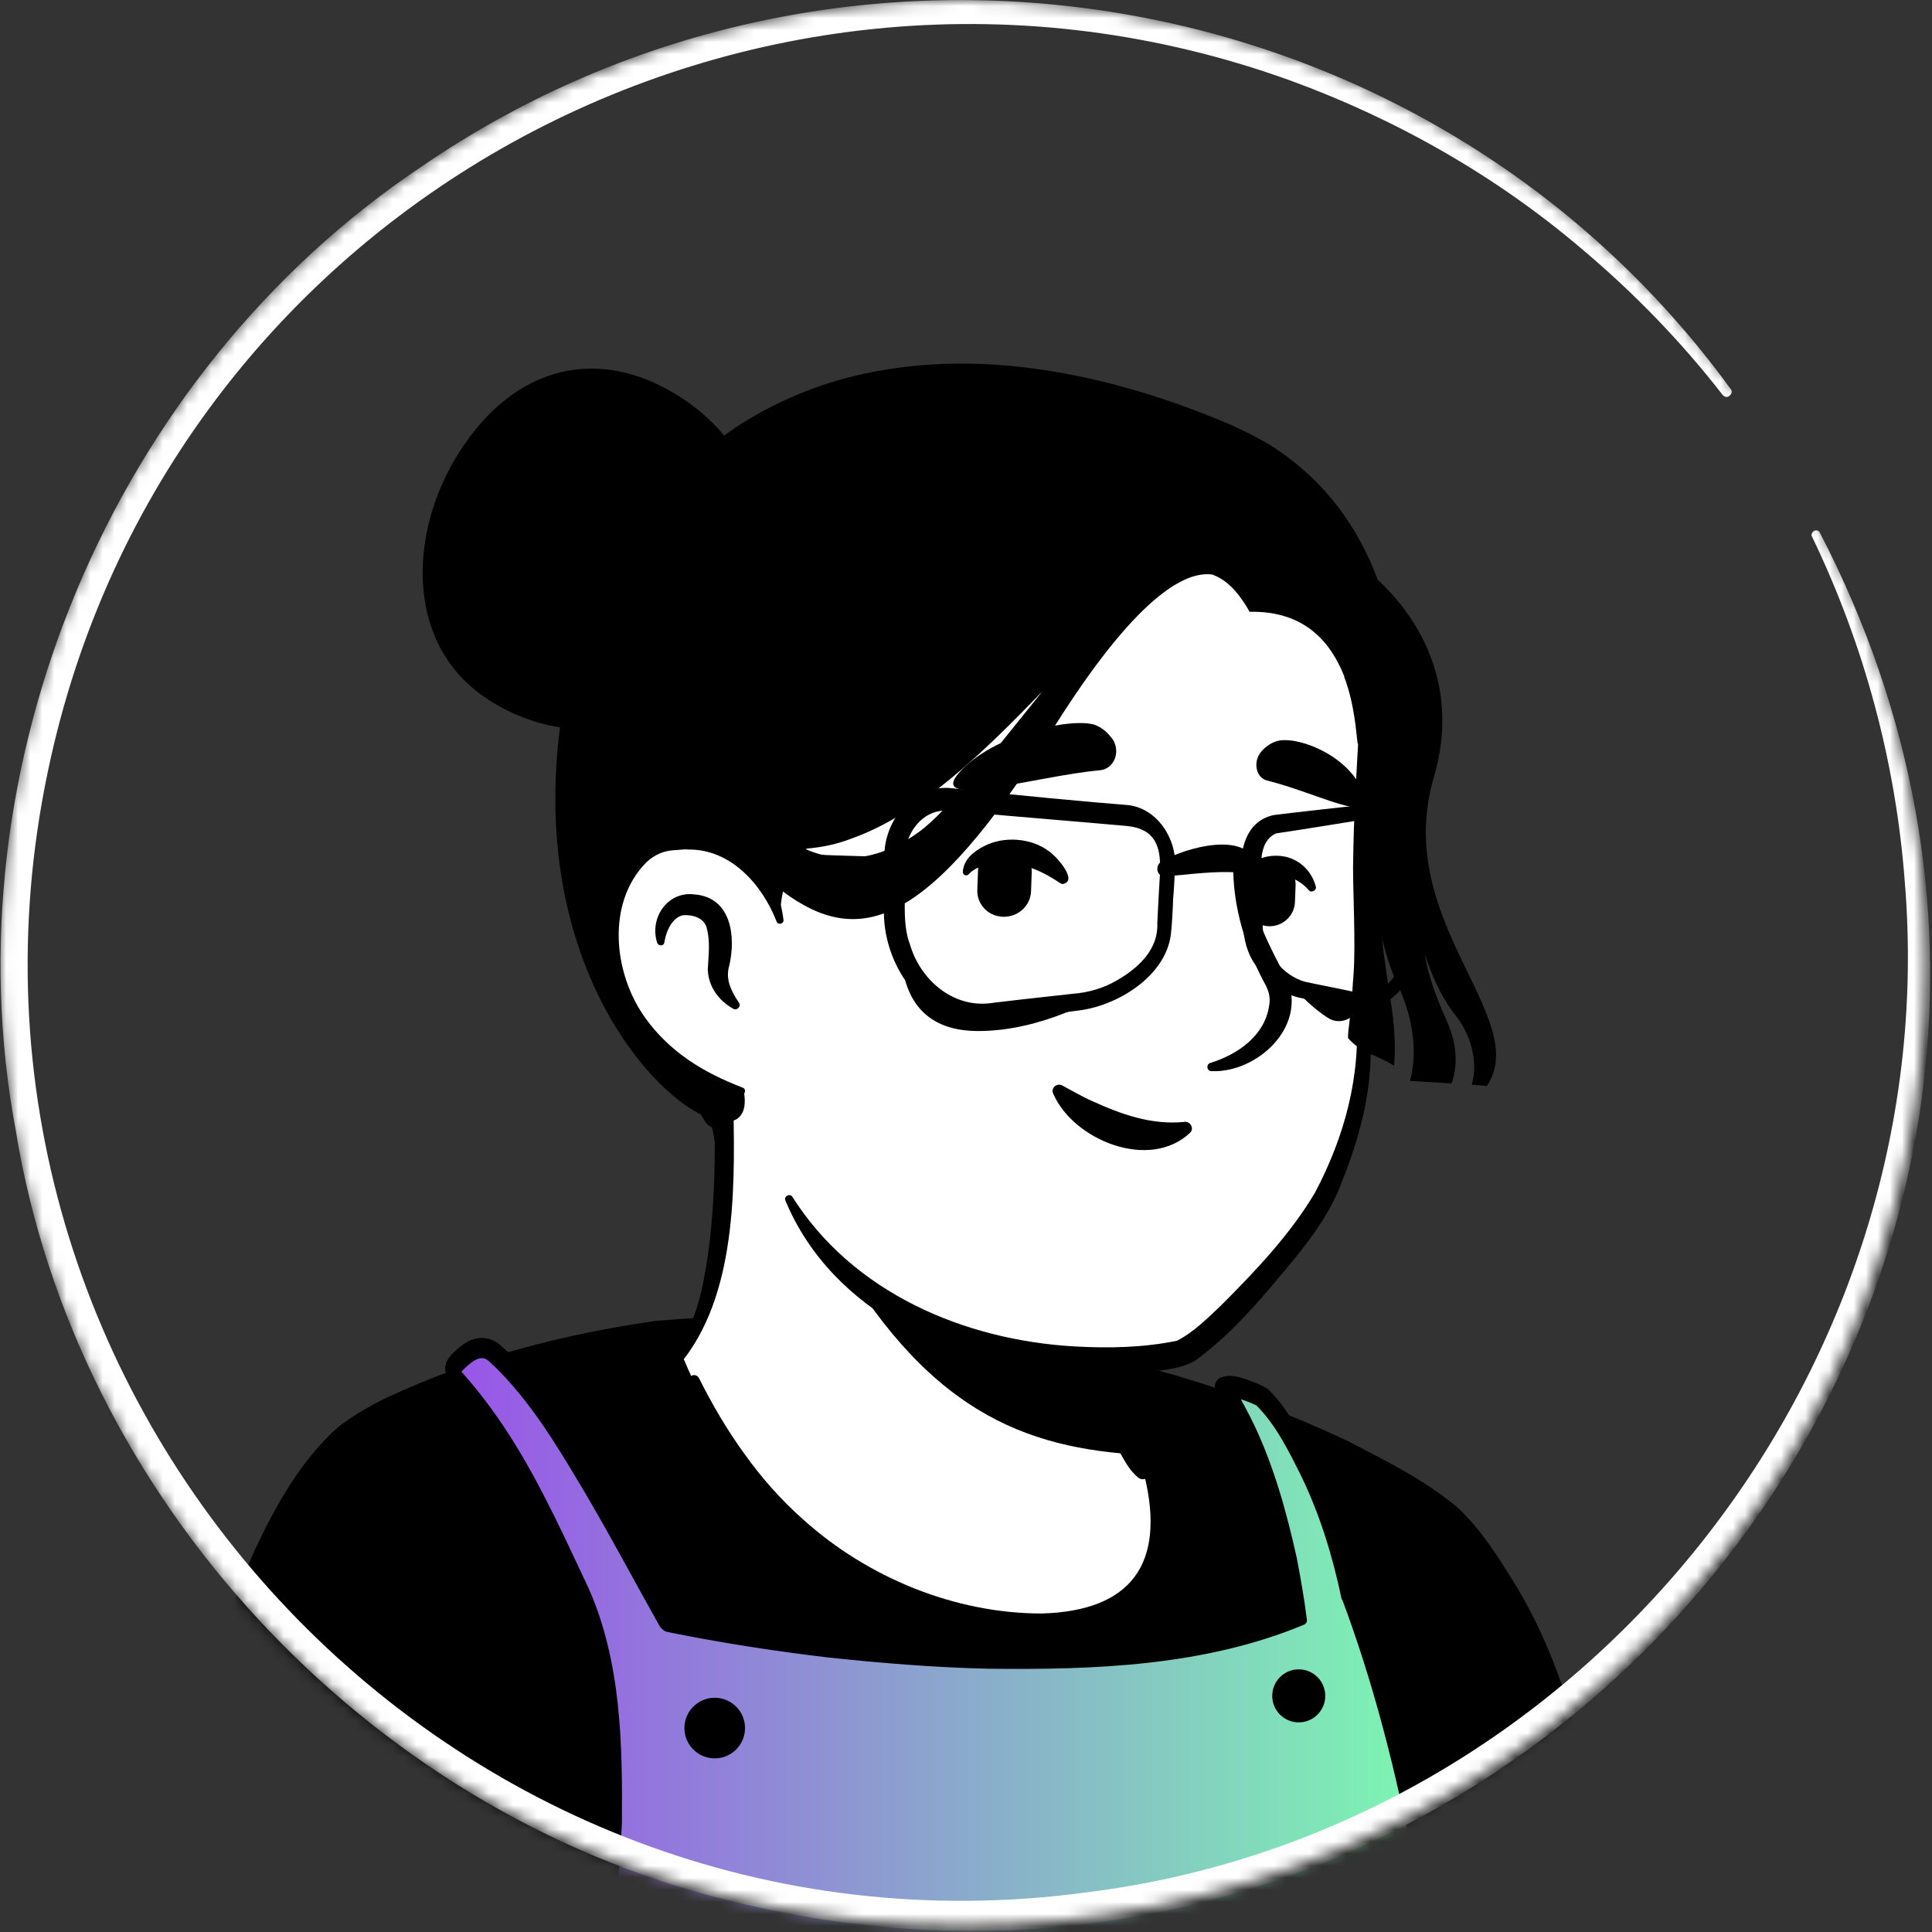 <svg width="160" height="160" viewBox="0 0 160 160" fill="none" xmlns="http://www.w3.org/2000/svg">
<rect x="0" y="0" width="160" height="160" fill="#333333" stroke="none"/>
<mask id="mask0_207_2484" style="mask-type:alpha" maskUnits="userSpaceOnUse" x="0" y="0" width="160" height="160">
<circle cx="79.738" cy="79.738" r="79.738" fill="#D9D9D9"/>
</mask>
<g mask="url(#mask0_207_2484)">
<path d="M123.451 145.569C123.085 145.83 122.667 146.092 122.301 146.353C121.882 146.614 121.516 146.876 121.098 147.085C120.732 147.294 120.418 147.503 120.052 147.713C120 147.765 119.948 147.765 119.896 147.817C118.693 148.549 117.438 149.229 116.183 149.856C115.817 150.065 115.399 150.275 115.033 150.431C115.033 150.431 114.98 150.484 114.928 150.484C114.51 150.693 114.092 150.902 113.673 151.111C112.837 151.53 111.948 151.896 111.111 152.262C110.693 152.471 110.222 152.628 109.804 152.784C109.386 152.941 108.915 153.15 108.497 153.307C108.079 153.464 107.608 153.673 107.19 153.83C107.19 153.83 107.19 153.83 107.137 153.83C106.719 153.987 106.248 154.144 105.83 154.301C104.889 154.614 103.896 154.928 102.954 155.242C102.641 155.347 102.275 155.451 101.961 155.556C100.967 155.869 99.974 156.131 98.981 156.34C98.615 156.445 98.249 156.497 97.83 156.601C96.889 156.811 95.895 157.02 94.954 157.229C94.745 157.281 94.588 157.281 94.379 157.333C94.066 157.386 93.699 157.438 93.386 157.49C92.915 157.543 92.497 157.647 92.026 157.699C91.817 157.752 91.608 157.752 91.399 157.804C91.137 157.856 90.824 157.909 90.51 157.909C89.673 158.013 88.784 158.118 87.948 158.222C87.686 158.275 87.373 158.275 87.111 158.327H87.059C86.693 158.379 86.327 158.379 85.961 158.431C85.595 158.484 85.229 158.484 84.863 158.484C84.654 158.484 84.392 158.536 84.183 158.536C83.765 158.536 83.399 158.588 83.033 158.588C82.51 158.588 82.039 158.641 81.516 158.641C80.994 158.641 80.523 158.641 80 158.641C79.634 158.641 79.268 158.641 78.902 158.641C56.837 158.327 37.02 148.967 22.85 134.118C22.85 134.118 22.85 134.065 22.797 134.065C21.229 132.654 22.588 125.124 28.915 120.366C36.863 114.353 55.895 110.588 55.895 110.588C55.895 110.588 63.268 109.386 90.615 115.085C106.614 118.431 118.797 123.294 125.595 136.471C127.007 139.19 128.418 143.373 123.451 145.569Z" fill="white"/>
<path d="M90.771 114.51C100.811 116.549 111.53 118.745 119.791 125.386C122.562 127.634 124.392 130.928 125.909 134.118C126.641 135.686 127.373 137.307 127.948 139.033C128.262 140.183 128.732 141.49 128.471 142.85C128.418 143.216 128.105 143.686 127.843 143.948C126.641 145.15 125.333 145.882 124.026 146.824C116.34 152.157 107.503 155.922 98.353 157.909C77.961 162.353 55.895 158.902 37.961 148.183C32 144.575 26.51 140.183 21.804 135.007C21.281 134.379 21.281 133.333 21.281 132.654C21.333 131.085 21.752 129.569 22.275 128.157C23.529 124.915 25.15 121.673 27.922 119.425C29.909 118.065 32.052 116.915 34.248 115.974C41.15 113.046 48.418 111.007 55.895 110.17C56.523 110.118 56.628 111.007 56 111.111C48.837 112.575 41.726 114.771 35.085 117.752C32.68 118.954 30.118 120 28.183 121.882C26.353 123.869 25.046 126.327 24 128.837C23.32 130.353 22.85 132.758 23.059 133.961C26.353 137.882 30.222 141.333 34.405 144.314C57.307 160.314 92.079 161.359 116.445 148.026C118.641 146.824 120.784 145.464 122.824 144.052C123.817 143.373 124.863 142.797 125.647 142.013C125.699 141.961 125.647 142.013 125.647 142.065C125.647 142.118 125.595 142.17 125.595 142.17C125.647 141.542 125.438 140.706 125.177 139.869C124.235 136.837 122.719 133.647 121.098 130.876C118.536 126.745 114.196 124.131 109.804 122.039C106.771 120.627 103.582 119.529 100.34 118.484C97.098 117.438 93.804 116.549 90.51 115.765C89.673 115.556 89.935 114.353 90.771 114.51Z" fill="black"/>
<path d="M119.791 125.856C115.817 122.248 103.111 116.601 93.595 114.301C89.412 113.307 79.582 110.431 72.105 109.699C68.079 109.281 60.654 110.275 56 110.431C51.504 110.588 36.34 113.673 29.072 118.797C27.504 119.895 20.497 126.85 17.464 144.68C15.111 158.431 12.183 176.261 12.079 182.327H131.242C133.229 146.876 123.922 129.621 119.791 125.856Z" fill="black"/>
<path d="M118.902 126.85C116.497 124.81 113.412 123.242 110.536 121.882C106.039 119.739 101.333 117.908 96.523 116.497C91.713 115.19 86.693 113.935 81.882 112.784C78.641 112.052 75.347 111.425 72.052 111.059C68.863 110.797 65.412 111.163 62.17 111.373C59.713 111.582 57.151 111.686 54.641 111.895C47.32 112.889 39.896 114.824 33.203 117.961C31.948 118.588 30.745 119.216 29.647 120.052C26.876 122.562 24.889 126.065 23.32 129.464C20.758 135.111 19.346 141.281 18.405 147.399C17.621 152.209 16.68 157.595 15.948 162.405C14.954 168.993 13.804 175.686 13.49 182.327L12.131 180.967H131.242L129.882 182.222C130.615 167.791 129.987 152.941 125.438 139.085C123.922 134.797 122.092 130.196 118.902 126.85ZM120.732 124.863C122.719 126.745 124.026 128.889 125.438 131.137C129.412 137.673 131.294 145.098 132.34 152.627C133.804 162.458 133.752 172.497 132.654 182.379C132.654 183.111 132.026 183.686 131.294 183.634H12.183C11.451 183.634 10.824 183.007 10.824 182.274C10.876 180.497 11.085 178.824 11.242 177.098C11.817 172.026 12.601 167.007 13.438 161.987C14.17 157.176 15.164 151.791 15.948 146.98C16.994 140.654 18.458 134.275 21.072 128.418C22.85 124.654 24.889 120.941 28.079 118.118C29.334 117.176 30.693 116.392 32.105 115.712C39.163 112.418 46.693 110.484 54.327 109.386C56.837 109.176 59.399 109.072 61.961 108.81C65.412 108.549 68.758 108.183 72.314 108.444C75.765 108.81 79.111 109.438 82.458 110.17C87.477 111.32 92.34 112.523 97.307 113.882C102.222 115.346 107.033 117.176 111.686 119.373C114.876 121.046 117.909 122.51 120.732 124.863Z" fill="black"/>
<path d="M121.987 182.327C118.484 149.072 111.582 132.131 111.582 132.131C109.961 123.19 105.673 116.131 104.314 115.503C101.856 114.405 101.438 114.771 101.438 114.771C105.412 120.157 107.451 129.307 107.974 134.065C92.968 140.601 65.255 136.052 55.582 133.961C52.392 128.262 46.275 116.34 40.941 111.791C40.471 111.425 39.843 111.373 39.32 111.582C38.902 111.791 38.327 112.157 37.804 112.784C37.543 113.098 37.543 113.516 37.856 113.83C37.909 113.882 37.961 113.935 38.013 113.987C46.902 123.713 51.765 140.706 50.562 153.83C48.418 177.15 44.34 182.275 44.34 182.275H121.987V182.327Z" fill="url(#paint0_linear_207_2484)"/>
<path d="M120.994 181.438C120.523 179.66 120.209 177.935 120.105 176.105C118.536 161.307 116.34 146.301 111.111 132.34L111.843 132.601C111.582 132.758 111.268 132.654 111.111 132.444C110.379 128.941 109.333 125.49 107.765 122.248C106.719 120.157 105.673 118.013 104.052 116.392C103.425 116.078 102.588 115.817 101.909 115.608C101.804 115.556 101.699 115.556 101.647 115.556C101.647 115.556 101.647 115.556 101.699 115.556H101.752C101.804 115.556 101.752 115.556 101.856 115.451L101.961 114.458C102.432 115.242 103.477 117.176 103.843 117.961C105.516 121.464 106.562 125.281 107.399 129.046C107.713 130.719 108.026 132.444 108.235 134.17C108.235 134.327 108.183 134.431 108.026 134.536C99.765 137.987 90.615 138.301 81.778 138.196C77.334 138.091 72.889 137.725 68.497 137.255C64.105 136.732 59.713 136.052 55.32 135.163C55.007 135.111 54.797 134.902 54.641 134.693C52.497 130.876 50.51 127.111 48.314 123.399C46.17 119.791 43.922 116.026 40.889 113.098L40.366 112.627C39.634 112.105 38.797 113.046 38.275 113.516C38.222 113.569 38.222 113.621 38.275 113.673L38.327 113.725C40 115.608 41.464 117.647 42.771 119.791C45.072 123.556 46.85 127.529 48.732 131.503C51.451 137.621 51.556 144.418 51.503 151.007C51.19 157.542 50.405 164.078 49.36 170.51C48.471 174.902 47.686 179.503 45.334 183.425L44.288 181.229C68.706 180.863 96.523 181.072 120.994 181.438ZM123.033 183.268C97.935 183.634 69.386 183.843 44.288 183.686L43.242 181.49C44.811 178.876 45.543 175.843 46.379 172.915C47.739 167.739 48.628 162.458 49.255 157.124L49.621 153.935C50.562 146.458 48.157 139.19 46.536 131.974C45.281 125.699 42.092 119.843 37.909 115.033L37.386 114.458L37.334 114.405L37.281 114.353C37.02 114.039 36.863 113.673 36.863 113.255C36.915 112.523 37.595 111.948 38.118 111.529C39.163 110.641 40.523 110.484 41.569 111.529C43.399 113.098 44.863 114.928 46.275 116.81C50.144 122.039 53.281 127.843 56.418 133.542L55.739 133.02C64.314 134.85 73.046 136.157 81.83 136.732C90.51 137.15 99.608 137.15 107.765 133.804L107.556 134.17C107.347 132.497 107.085 130.824 106.719 129.15C105.987 125.856 104.889 122.614 103.425 119.529C103.164 118.954 102.536 117.856 102.222 117.281C101.804 116.549 101.281 115.869 100.758 115.242C100.445 114.876 100.654 114.353 100.967 114.144C102.013 113.621 103.216 114.248 104.209 114.614C104.418 114.719 104.784 114.876 104.994 115.033C106.876 116.81 107.922 119.32 108.967 121.621C109.699 123.294 110.275 125.02 110.745 126.745C111.268 128.471 111.634 130.248 111.948 132.026L111.164 131.66C111.425 131.503 111.739 131.556 111.896 131.817C115.503 141.961 118.013 152.523 120.052 163.085C120.889 167.32 121.569 171.556 122.249 175.791C122.824 178.248 122.981 180.863 123.033 183.268Z" fill="black"/>
<path d="M59.19 145.621C60.576 145.621 61.7 144.497 61.7 143.111C61.7 141.725 60.576 140.601 59.19 140.601C57.803 140.601 56.68 141.725 56.68 143.111C56.68 144.497 57.803 145.621 59.19 145.621Z" fill="black"/>
<path d="M107.556 142.64C108.769 142.64 109.752 141.657 109.752 140.444C109.752 139.232 108.769 138.248 107.556 138.248C106.343 138.248 105.36 139.232 105.36 140.444C105.36 141.657 106.343 142.64 107.556 142.64Z" fill="black"/>
<path d="M95.686 128.552C94.588 133.937 87.477 137.179 75.503 132.316C63.059 127.297 57.673 115.323 56.313 111.767C63.686 97.963 58.562 88.395 58.562 88.395C75.555 86.931 90.405 106.8 90.405 106.8L92.706 116.63C92.915 117.467 93.333 118.199 93.96 118.722C95.058 120.656 96.366 125.101 95.686 128.552Z" fill="white"/>
<path d="M56.052 111.924C57.046 110.408 57.673 108.63 58.092 106.905C58.876 103.297 59.137 99.637 59.19 95.977V94.617C59.033 93.257 58.562 91.846 58.039 90.591C57.359 88.918 59.817 87.872 60.601 89.545C60.706 89.754 60.706 90.12 60.706 90.329C60.863 97.441 61.176 106.591 56.68 112.499C56.366 112.813 55.739 112.342 56.052 111.924Z" fill="black"/>
<path d="M90.98 106.695C91.764 107.166 92.026 107.794 92.13 108.421C92.444 109.676 92.34 111.035 92.653 112.343C92.915 113.597 93.699 114.8 93.908 116.107C94.17 117.467 94.954 120.343 95.268 121.754C95.372 122.068 95.163 122.434 94.797 122.486C94.588 122.539 94.431 122.486 94.274 122.382C93.595 121.807 93.281 121.231 92.862 120.499C92.183 119.244 91.712 118.094 91.294 116.682C90.928 115.428 91.085 114.068 90.771 112.761C90.51 111.506 89.778 110.303 89.516 108.996C89.359 108.369 89.307 107.689 89.778 106.905C90.091 106.591 90.614 106.486 90.98 106.695Z" fill="black"/>
<path d="M94.745 120.499C84.758 119.976 76.601 116.839 68.654 102.669C75.346 108.578 83.242 110.826 91.555 111.872L92.654 116.682C92.863 117.519 94.118 119.976 94.745 120.499Z" fill="black"/>
<path d="M94.327 118.565C96.105 121.911 97.15 126.094 96.052 129.806C95.216 132.421 92.811 134.355 90.196 135.087C84.131 136.708 77.124 134.146 71.739 131.271C65.098 127.558 60.183 121.336 57.046 114.538C56.837 114.016 57.569 113.597 57.883 114.12C58.98 116.316 60.235 118.46 61.647 120.395C63.059 122.382 64.68 124.212 66.51 125.833C71.843 130.643 79.059 133.623 86.275 133.623C93.7 133.414 96.523 129.493 94.797 122.277C94.536 121.127 94.118 119.924 93.543 118.931C93.229 118.512 94.013 118.042 94.327 118.565Z" fill="black"/>
<path d="M114.562 55.767C115.503 60.16 115.974 63.715 113.412 75.427C110.902 87.088 117.02 89.493 102.536 108.16C96.627 115.794 82.301 113.65 70.693 105.754C66.771 103.088 65.098 96.238 62.17 91.375C59.869 87.558 58.824 91.532 55.791 88.238C51.66 83.741 46.693 74.695 49.15 58.696C53.124 32.761 73.673 29.728 88.889 32.604C104.209 35.532 112.052 44.212 114.562 55.767Z" fill="white"/>
<path d="M58.405 92.891C57.203 90.852 55.634 89.075 54.17 87.192C52.758 85.257 51.608 83.114 50.667 80.918C44.444 65.65 46.85 44.16 62.118 35.166C68.444 31.506 76.078 30.617 83.189 31.192C98.405 32.29 112.366 39.297 115.66 55.401C117.438 62.512 115.033 69.833 113.673 76.787C113.046 80.238 113.569 83.793 113.516 87.349C113.464 90.957 112.471 94.565 111.111 97.911C110.274 100.212 108.81 102.251 107.294 104.133C104.784 107.166 102.274 110.251 99.085 112.604C98.353 113.127 97.046 113.388 96.157 113.493C93.699 113.859 91.294 113.963 88.837 113.807C79.216 113.388 68.915 108.735 65.046 99.427C64.889 99.061 65.412 98.8 65.621 99.114C70.641 107.061 79.843 110.983 88.993 111.506C91.817 111.663 94.693 111.61 97.464 111.035C98.823 110.356 100.026 109.153 101.176 108.055C104 105.231 106.876 102.199 108.915 98.748C111.373 94.094 112.732 89.022 112.314 83.741C112.209 81.388 112.157 78.931 112.627 76.578C113.046 74.225 113.569 71.977 113.882 69.571C114.196 67.271 114.353 64.918 114.353 62.617C114.091 55.872 111.895 48.918 107.608 43.689C98.144 31.924 75.765 28.839 63.163 36.892C55.216 41.806 51.503 51.009 50.301 59.95C48.471 70.669 48.993 81.231 57.516 89.022L60.026 91.637C61.02 92.787 59.242 94.146 58.405 92.891Z" fill="black"/>
<path d="M64.575 76.264C64.575 76.264 62.954 68.421 55.32 69.362C48.732 70.199 46.431 85.99 61.385 90.382" fill="white"/>
<path d="M60.706 83.532C59.503 82.852 58.667 81.702 58.614 80.29C58.667 79.244 58.824 78.042 58.562 76.996C58.405 76.003 57.359 75.741 56.575 75.793C55.739 75.95 55.216 76.996 55.059 77.833C55.059 77.885 55.007 78.042 55.007 78.094C54.954 78.356 54.536 78.356 54.431 78.094C53.752 76.055 55.268 73.806 57.464 74.068C60.549 74.277 60.967 77.519 60.392 79.976C60.078 81.022 60.497 81.963 61.072 82.852L61.176 83.009C61.438 83.323 61.02 83.741 60.706 83.532Z" fill="black"/>
<path d="M102.536 70.722C103.32 74.434 104.784 77.885 106.614 81.127C108.235 85.101 104.052 88.865 100.34 88.708C99.921 88.708 99.869 88.133 100.235 88.029C102.588 87.297 104.732 85.728 105.098 83.323C105.255 82.591 105.046 81.963 104.68 81.336C102.954 78.094 101.908 74.382 102.17 70.722C102.17 70.46 102.536 70.46 102.536 70.722Z" fill="black"/>
<path d="M64.314 76.316C63.111 73.231 60.497 70.303 56.993 70.356C56.68 70.303 56.157 70.408 55.843 70.408C54.954 70.46 54.222 70.774 53.542 71.401C50.196 74.748 50.771 80.656 53.49 84.369C54.431 85.676 55.634 86.826 56.993 87.767C58.353 88.709 59.869 89.441 61.49 90.068C61.856 90.172 61.699 90.748 61.333 90.695C57.83 89.963 54.484 88.238 52.183 85.362C48.627 81.075 47.895 73.911 52.131 69.728C53.072 68.891 54.379 68.264 55.686 68.264C56.105 68.264 56.732 68.159 57.15 68.264C59.346 68.369 61.438 69.467 62.797 71.192C64 72.656 64.68 74.434 64.889 76.212C64.889 76.525 64.418 76.63 64.314 76.316Z" fill="black"/>
<path d="M98.562 93.804C95.216 96.994 88.889 94.431 87.216 90.562C87.007 90.092 87.529 89.673 87.948 89.882C88.837 90.353 89.621 90.824 90.457 91.19C92.863 92.288 95.373 93.177 98.039 92.915C98.562 92.811 98.928 93.438 98.562 93.804Z" fill="black"/>
<path d="M91.085 63.791C92.235 63.686 92.81 62.327 92.183 61.281C91.817 60.758 91.346 60.288 90.667 60.026C88.68 59.399 82.196 60.81 79.373 64.052C76.863 67.033 85.856 64.261 91.085 63.791Z" fill="black"/>
<path d="M104.889 64.627C104 64.366 103.739 63.059 104.471 62.222C104.837 61.804 105.36 61.438 105.935 61.333C107.712 61.019 111.791 62.64 112.941 65.725C113.987 68.392 109.124 65.673 104.889 64.627Z" fill="black"/>
<path d="M83.033 75.922C81.778 75.869 80.837 74.823 80.941 73.569L80.994 72.105C81.046 70.85 82.092 69.909 83.347 70.013C84.602 70.065 85.543 71.111 85.438 72.366L85.386 73.83C85.334 75.033 84.288 75.974 83.033 75.922Z" fill="black"/>
<path d="M105.046 76.706C103.895 76.653 103.006 75.66 103.059 74.51L103.111 73.15C103.163 72 104.157 71.111 105.307 71.163C106.457 71.216 107.346 72.209 107.294 73.359L107.242 74.719C107.189 75.869 106.196 76.758 105.046 76.706Z" fill="black"/>
<path d="M87.739 73.098C86.013 71.948 84.131 71.163 82.039 71.582C81.359 71.686 80.68 71.895 80.261 72.366C80.105 72.575 79.739 72.523 79.739 72.209C79.791 71.163 80.68 70.484 81.516 70.065C83.137 69.229 85.386 69.386 86.85 70.484C87.373 70.797 89.15 72.732 88.209 73.15C88 73.255 87.895 73.203 87.739 73.098Z" fill="black"/>
<path d="M102.693 73.359C102.693 71.163 105.411 70.379 107.085 71.163C108.026 71.582 108.706 72.418 108.967 73.412C109.072 73.725 108.601 73.987 108.392 73.725C107.503 72.68 105.987 72.157 104.784 72.784C104.418 72.993 104.366 73.15 104.261 73.359C104.261 74.405 102.745 74.353 102.693 73.359Z" fill="black"/>
<path d="M118.747 64.366C121.1 56.314 117.021 50.719 114.093 48C112.734 44.34 110.433 40.732 106.773 37.961C106.041 37.386 105.256 36.863 104.368 36.392C103.636 35.974 102.851 35.608 102.067 35.242C95.165 32.261 84.132 28.758 73.204 30.64C69.021 31.32 64.838 32.837 60.917 35.399C60.864 35.399 60.864 35.451 60.864 35.451C60.551 35.66 60.237 35.869 59.975 36.078C59.243 35.19 58.407 34.405 57.466 33.673C50.93 28.758 43.819 29.595 38.904 36.183C33.989 42.719 33.152 52.497 39.688 57.412C41.727 58.928 44.028 59.869 46.381 60.235C46.328 60.497 46.328 60.81 46.276 61.072C43.4 86.85 63.113 98.457 61.596 90.353C61.178 90.196 60.969 90.039 60.969 89.935C46.485 85.333 48.786 69.856 55.322 69.02C57.675 68.706 59.4 69.281 60.76 70.118C61.283 70.641 61.753 71.111 62.224 71.582C63.479 73.15 64.577 75.137 64.577 75.921C64.629 75.294 64.681 74.562 64.838 73.83C71.165 78.536 76.864 76.863 87.217 60.34C94.067 49.412 98.145 47.268 100.394 47.582C101.283 47.895 102.119 48.575 102.904 49.725C103.113 50.039 103.322 50.353 103.479 50.667C108.08 50.562 110.224 53.229 111.322 56C111.322 56 111.322 56 111.322 56.052C112.211 58.405 112.315 60.81 112.42 61.438C112.42 61.542 112.42 61.595 112.472 61.595C112.368 63.686 112.106 67.242 112.054 71.843C112.054 73.935 112.263 78.118 112.106 80.523C112.054 81.255 112.002 81.987 111.949 82.667C111.897 83.033 111.897 83.399 111.845 83.712C111.792 84.026 111.792 84.392 111.74 84.758C111.688 85.176 111.636 85.543 111.636 85.961C112.681 87.216 114.198 87.425 115.453 88.261C115.766 84.706 114.825 81.725 114.459 77.699C114.773 79.059 115.191 80.366 115.819 81.725C117.91 86.222 116.76 89.516 116.76 89.516L120.211 89.725C120.577 88.732 120.89 86.902 119.792 84.497C118.119 80.784 118.015 79.059 118.015 79.059C118.015 79.059 118.904 82.091 120.577 84.131C121.884 85.804 122.407 88.052 121.884 89.83L123.139 89.935C126.904 84.288 115.243 76.235 118.747 64.366ZM76.08 68.915C72.106 71.791 68.76 71.216 66.721 70.327C66.773 70.327 66.825 70.275 66.825 70.275C68.08 70.17 69.335 69.909 70.537 69.438C76.289 67.399 81.623 62.118 86.328 57.255C82.355 62.17 78.537 67.137 76.08 68.915Z" fill="black"/>
<path d="M91.347 82.353C91.347 82.353 86.431 85.438 80.889 85.385C75.347 85.333 74.667 80.993 74.615 78.64C74.615 78.64 75.347 82.039 78.693 83.294C81.987 84.549 91.347 82.353 91.347 82.353Z" fill="black"/>
<path d="M107.137 81.778C107.137 81.778 108.34 83.242 109.961 84.288C111.059 85.02 112.523 84.235 112.523 82.928C112.523 82.928 109.49 83.085 107.137 81.778Z" fill="black"/>
<path d="M93.176 68.392C90.353 68.131 83.242 67.556 80.523 67.294L78.431 67.137C76.706 67.033 75.346 68.497 75.032 70.17C74.928 70.693 74.928 71.582 74.928 72.105V74.248C74.928 75.556 74.876 76.915 75.346 78.17C76.183 81.098 78.849 83.451 81.987 83.085C82.3 83.033 84.235 82.824 84.601 82.771L88.836 82.301C90.196 82.196 91.451 81.83 92.653 81.098C94.326 80.105 95.948 78.588 95.843 76.445L95.948 74.353C96.052 71.739 96.784 68.654 93.176 68.392ZM93.333 66.667C95.791 66.876 97.464 69.438 97.307 71.791C97.307 72.105 97.202 74.092 97.15 74.458C97.15 74.876 97.046 76.758 96.993 77.124C96.732 80.68 92.758 83.19 89.516 83.66C87.843 83.869 84.34 84.34 82.666 84.549C82.248 84.601 81.673 84.654 81.255 84.706C81.046 84.706 80.575 84.654 80.366 84.654C75.921 84.079 73.098 79.529 73.202 75.294C73.202 74.614 73.202 72.837 73.202 72.105C73.202 71.739 73.202 70.797 73.255 70.431C73.412 68.601 74.405 66.824 76.078 65.83C76.81 65.412 77.699 65.203 78.588 65.255L80.732 65.464C83.346 65.778 90.562 66.458 93.333 66.667Z" fill="black"/>
<path d="M105.464 67.503C106.614 67.346 112.261 66.719 113.307 66.614C113.569 66.614 114.248 66.51 114.457 66.51C116.706 66.196 117.752 68.653 117.961 70.484C118.065 72.105 117.961 73.673 118.013 75.242C118.013 76.34 117.908 77.438 117.647 78.484C116.967 81.307 114.98 84.287 111.686 83.346C110.902 83.189 109.333 82.98 108.601 82.823L107.817 82.667C106.301 82.405 105.046 81.359 104.209 80.209C102.64 78.379 102.954 75.921 102.797 73.725C102.588 71.529 102.64 68.131 105.464 67.503ZM105.673 69.019C104.052 69.751 104.47 72.209 104.47 73.673L104.575 76.81C104.627 78.797 106.196 80.784 108.078 81.307C108.549 81.412 109.856 81.673 110.379 81.778L111.895 82.091C115.66 83.294 117.124 78.065 117.072 75.189C116.915 72.784 117.647 69.908 115.921 67.974C115.503 67.555 115.085 67.451 114.614 67.555C114.353 67.608 113.673 67.712 113.464 67.765C112.418 67.974 106.771 68.863 105.673 69.019Z" fill="black"/>
<path d="M74.039 72.366C73.621 73.307 73.255 73.203 72.523 73.203L71.006 73.15C69.072 73.046 66.928 72.889 64.993 72.627C63.948 72.471 62.849 72.314 61.804 72.052C61.386 71.948 61.124 71.529 61.229 71.111C61.333 70.745 61.647 70.484 62.013 70.536L65.046 70.693L68.078 70.797C69.072 70.85 71.634 70.902 72.627 70.954C73.15 70.954 73.621 71.007 74.144 70.85C74.353 70.797 74.562 70.902 74.614 71.111C74.666 71.216 74.614 71.268 74.614 71.373L74.039 72.366Z" fill="black"/>
<path d="M96.314 71.268C98.196 70.222 103.163 68.758 104.104 71.582C104.523 72.314 103.425 72.994 102.954 72.261C102.954 72.366 102.693 72.261 102.588 72.261C100.601 72.105 98.562 72.418 96.575 72.575C95.739 72.68 95.582 71.582 96.314 71.268Z" fill="black"/>
<path d="M150.693 44.078C182.431 105.203 126.641 174.17 60.131 157.333C30.274 149.909 6.274 124.026 1.307 93.647C-4.34 63.425 9.307 30.954 34.824 13.856C69.804 -10.196 118.275 -2.196 143.32 32.209C143.477 32.366 143.425 32.627 143.216 32.784C143.059 32.941 142.797 32.889 142.641 32.68C139.19 28.235 135.268 24.209 130.98 20.601C123.922 14.588 115.66 9.882 106.928 6.693C62.484 -9.412 13.699 17.36 3.974 63.843C-7.007 115.922 37.281 163.869 90.091 156.706C130.824 151.582 161.098 113.987 157.752 73.098C157.02 63.216 154.405 53.438 150.065 44.444C149.961 44.288 150.065 44.078 150.222 43.974C150.379 43.869 150.588 43.922 150.693 44.078Z" fill="white"/>
</g>
<defs>
<linearGradient id="paint0_linear_207_2484" x1="37.614" y1="146.893" x2="121.987" y2="146.893" gradientUnits="userSpaceOnUse">
<stop stop-color="#9955E8"/>
<stop offset="1" stop-color="#7BFFAF"/>
</linearGradient>
</defs>
</svg>
